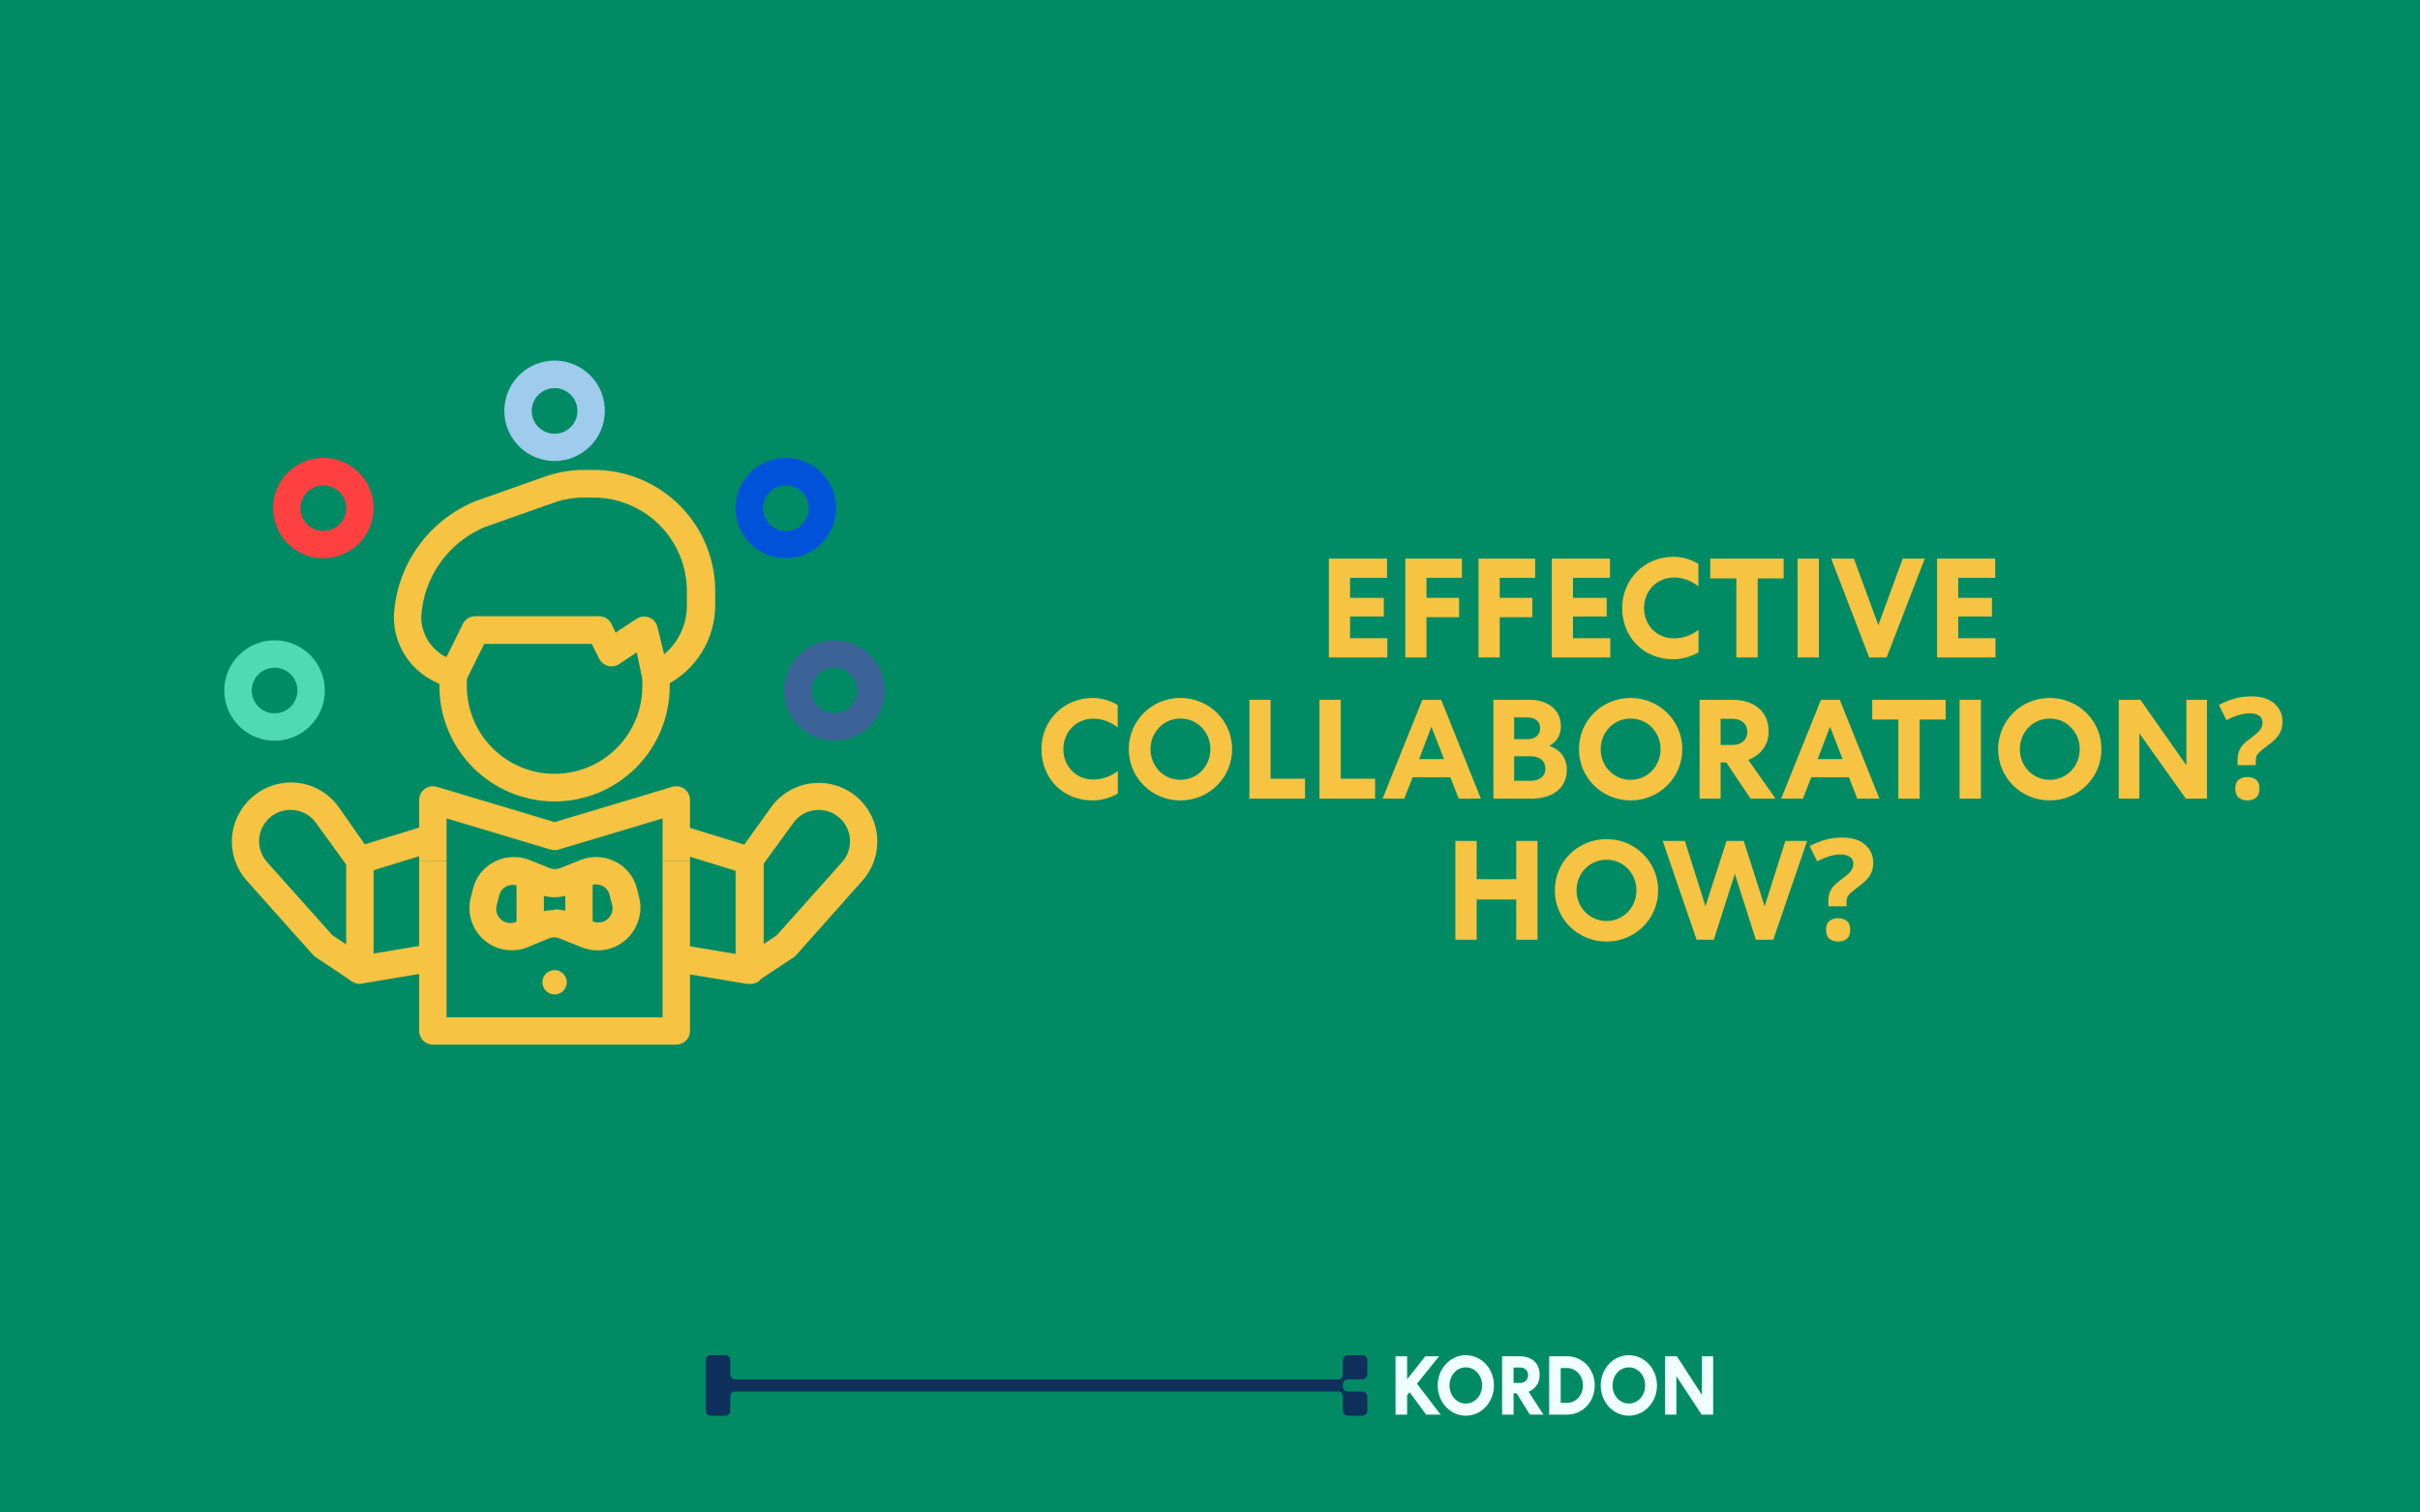 <svg width="1200" height="750" viewBox="0 0 1200 750" fill="none" xmlns="http://www.w3.org/2000/svg">
<rect x="0" y="0" width="1200" height="750" fill="#808080" stroke="none"/>
<g clip-path="url(#clip0_5693_18508)">
<rect width="1200" height="750" fill="#008B64"/>
<path d="M352.42 672C351.083 672 350 673.075 350 674.4V699.6C350 700.925 351.083 702 352.42 702H359.68C361.017 702 362.1 700.925 362.1 699.6V692.4C362.1 691.075 363.183 690 364.52 690H663.48C664.817 690 665.9 691.075 665.9 692.4L665.9 699.6C665.9 700.925 666.984 702 668.32 702H675.58C676.917 702 678 700.925 678 699.6V692.4C678 691.075 676.917 690 675.58 690H668.32C666.987 690 665.906 688.931 665.9 687.611V686.4C665.9 685.075 666.984 684 668.32 684H675.58C676.917 684 678 682.925 678 681.6V674.4C678 673.075 676.917 672 675.58 672H668.32C666.984 672 665.9 673.075 665.9 674.4V681.6C665.9 682.925 664.817 684 663.48 684H364.52C363.183 684 362.1 682.925 362.1 681.6V674.4C362.1 673.075 361.017 672 359.68 672H352.42Z" fill="#0E305B"/>
<path d="M697.754 672.537H692V701.463H697.754V691.835L698.973 690.347L707.166 701.463H714.367L702.631 686.174L713.605 672.537H706.746L697.754 683.983V672.537Z" fill="#F0FFFC"/>
<path d="M740.795 687C740.795 678.653 734.584 672 726.849 672C719.114 672 712.903 678.653 712.903 687C712.903 695.347 719.114 702 726.849 702C734.584 702 740.795 695.347 740.795 687ZM734.927 687C734.927 692 731.383 695.967 726.849 695.967C722.314 695.967 718.771 692 718.771 687C718.771 682 722.314 678.033 726.849 678.033C731.383 678.033 734.927 682 734.927 687Z" fill="#F0FFFC"/>
<path d="M750.519 690.884H752.043L758.597 701.463H765.341L757.987 690.14C761.188 688.818 763.474 685.926 763.474 681.793C763.474 675.884 759.473 672.537 753.72 672.537H744.841V701.463H750.519V690.884ZM750.519 678.116H753.758C756.044 678.116 757.721 679.479 757.721 681.917C757.721 684.314 756.044 685.76 753.758 685.76H750.519V678.116Z" fill="#F0FFFC"/>
<path d="M790.788 687C790.788 678.86 784.691 672.537 777.223 672.537H768.192V701.463H777.223C784.691 701.463 790.788 695.14 790.788 687ZM784.92 687C784.92 691.793 781.49 695.636 777.07 695.636H773.908V678.364H777.07C781.49 678.364 784.92 682.207 784.92 687Z" fill="#F0FFFC"/>
<path d="M821.638 687C821.638 678.653 815.427 672 807.692 672C799.957 672 793.746 678.653 793.746 687C793.746 695.347 799.957 702 807.692 702C815.427 702 821.638 695.347 821.638 687ZM815.77 687C815.77 692 812.227 695.967 807.692 695.967C803.158 695.967 799.614 692 799.614 687C799.614 682 803.158 678.033 807.692 678.033C812.227 678.033 815.77 682 815.77 687Z" fill="#F0FFFC"/>
<path d="M843.937 672.537V691.711L831.515 672.537H825.685V701.463H831.248V682.372L843.784 701.463H849.5V672.537H843.937Z" fill="#F0FFFC"/>
<path d="M275 228.599C270.069 228.599 265.249 227.138 261.149 224.4C257.05 221.661 253.856 217.77 251.972 213.218C250.088 208.665 249.599 203.657 250.566 198.827C251.533 193.996 253.913 189.561 257.405 186.083C260.896 182.605 265.343 180.239 270.181 179.286C275.019 178.334 280.031 178.836 284.583 180.731C289.136 182.625 293.023 185.826 295.752 189.928C298.482 194.031 299.932 198.85 299.919 203.776C299.901 210.366 297.268 216.679 292.596 221.333C287.925 225.986 281.597 228.599 275 228.599ZM275 192.449C272.758 192.449 270.566 193.113 268.701 194.358C266.836 195.603 265.383 197.372 264.525 199.441C263.666 201.511 263.442 203.788 263.879 205.985C264.317 208.183 265.397 210.201 266.983 211.785C268.568 213.369 270.589 214.448 272.788 214.885C274.988 215.322 277.268 215.097 279.34 214.24C281.412 213.383 283.182 211.931 284.428 210.068C285.674 208.206 286.339 206.016 286.339 203.776C286.339 200.772 285.145 197.891 283.018 195.767C280.892 193.642 278.008 192.449 275 192.449Z" fill="#9FCBED"/>
<path d="M275 397.414C259.862 397.396 245.348 391.38 234.643 380.687C223.938 369.994 217.916 355.496 217.898 340.374V334.88H231.478V340.238C231.478 345.947 232.604 351.601 234.791 356.875C236.978 362.15 240.184 366.943 244.225 370.98C248.267 375.017 253.065 378.219 258.345 380.404C263.625 382.589 269.285 383.713 275 383.713C280.716 383.713 286.375 382.589 291.656 380.404C296.936 378.219 301.734 375.017 305.775 370.98C309.817 366.943 313.023 362.15 315.21 356.875C317.397 351.601 318.523 345.947 318.523 340.238V334.88H332.102V340.441C332.066 355.552 326.037 370.033 315.334 380.711C304.631 391.39 290.128 397.396 275 397.414Z" fill="#F6C343"/>
<path d="M224.689 341.662C223.631 341.677 222.585 341.444 221.634 340.984L214.844 337.66C208.946 334.68 203.995 330.121 200.541 324.491C197.088 318.862 195.27 312.385 195.289 305.783C195.863 293.388 199.97 281.415 207.127 271.273C214.285 261.131 224.194 253.244 235.688 248.539L269.637 236.535C276.164 234.164 283.061 232.97 290.007 233.008H294.556C310.475 233.026 325.738 239.346 337.002 250.584C348.265 261.822 354.609 277.062 354.645 292.964V299.747C354.712 308.202 352.365 316.502 347.88 323.673C343.394 330.844 336.956 336.59 329.319 340.238L328.029 340.916C327.117 341.35 326.12 341.575 325.11 341.575C324.1 341.575 323.102 341.35 322.19 340.916C321.266 340.487 320.451 339.856 319.804 339.069C319.158 338.282 318.697 337.36 318.456 336.372L315.74 323.485L306.981 329.318C306.179 329.845 305.274 330.196 304.326 330.348C303.378 330.5 302.408 330.449 301.481 330.2C300.548 329.954 299.677 329.513 298.928 328.904C298.178 328.296 297.567 327.535 297.136 326.673L293.401 319.28H240.102L230.8 338.067C230.399 338.863 229.844 339.572 229.169 340.154C228.493 340.736 227.709 341.179 226.862 341.458C226.156 341.657 225.42 341.726 224.689 341.662ZM289.803 246.708C284.479 246.694 279.193 247.612 274.186 249.421L240.238 261.426C231.365 265.168 223.722 271.321 218.177 279.186C212.631 287.052 209.406 296.313 208.869 305.919C208.879 310.016 210.018 314.032 212.162 317.525C214.306 321.019 217.372 323.855 221.022 325.723H221.43L229.51 309.378C230.07 308.236 230.939 307.275 232.02 306.603C233.1 305.932 234.348 305.577 235.62 305.579H297.068C298.333 305.571 299.576 305.915 300.656 306.574C301.735 307.234 302.609 308.181 303.179 309.31L305.284 313.651L315.672 306.868C316.581 306.261 317.624 305.882 318.712 305.764C319.8 305.646 320.9 305.792 321.918 306.19C322.921 306.59 323.814 307.224 324.522 308.037C325.231 308.851 325.735 309.822 325.992 310.87L329.319 324.435C332.853 321.495 335.696 317.813 337.644 313.652C339.592 309.49 340.598 304.951 340.59 300.357V293.575C340.653 287.46 339.505 281.393 337.212 275.722C334.919 270.052 331.526 264.891 327.229 260.536C322.931 256.18 317.815 252.716 312.172 250.343C306.53 247.97 300.474 246.735 294.352 246.708H289.803Z" fill="#F6C343"/>
<path d="M335.36 518.005H214.637C212.837 518.005 211.11 517.29 209.836 516.018C208.563 514.746 207.848 513.021 207.848 511.222V426.849H221.427V504.44H328.57V426.849H342.149V511.222C342.149 513.021 341.434 514.746 340.161 516.018C338.887 517.29 337.16 518.005 335.36 518.005Z" fill="#F6C343"/>
<path d="M342.149 426.849H328.57V405.824L276.968 421.288C275.677 421.627 274.32 421.627 273.029 421.288L221.427 405.824V426.849H207.848V396.667C207.848 395.614 208.093 394.576 208.564 393.634C209.036 392.692 209.72 391.873 210.564 391.242C211.415 390.599 212.405 390.166 213.455 389.978C214.505 389.789 215.585 389.85 216.606 390.156L274.999 407.655L333.391 390.156C334.412 389.85 335.492 389.789 336.542 389.978C337.592 390.166 338.582 390.599 339.433 391.242C340.277 391.873 340.961 392.692 341.433 393.634C341.904 394.576 342.149 395.614 342.149 396.667V426.849Z" fill="#F6C343"/>
<path d="M178.449 487.891C176.831 487.891 175.266 487.314 174.036 486.263C173.291 485.626 172.692 484.836 172.282 483.946C171.872 483.056 171.659 482.088 171.659 481.108V426.849C171.591 425.353 172.02 423.876 172.88 422.649C173.739 421.422 174.982 420.514 176.412 420.067L214.231 408.401L218.237 421.355L185.239 431.529V472.834L213.552 468.086L215.793 481.651L179.536 487.687L178.449 487.891Z" fill="#F6C343"/>
<path d="M174.646 486.738L156.586 474.665C156.087 474.339 155.631 473.951 155.228 473.512L122.297 436.616C119.701 433.687 117.722 430.264 116.48 426.554C115.238 422.843 114.758 418.92 115.068 415.02C115.379 411.119 116.474 407.322 118.288 403.854C120.101 400.386 122.597 397.319 125.624 394.836C128.694 392.25 132.268 390.329 136.121 389.196C139.973 388.062 144.019 387.74 148.002 388.25C151.985 388.76 155.819 390.091 159.26 392.159C162.701 394.227 165.675 396.986 167.992 400.262L183.948 423.051L173.153 430.783L156.721 408.13C155.49 406.367 153.896 404.886 152.046 403.786C150.196 402.687 148.133 401.994 145.994 401.754C143.87 401.461 141.709 401.618 139.65 402.214C137.591 402.81 135.681 403.832 134.044 405.213C132.446 406.549 131.134 408.191 130.184 410.042C129.234 411.894 128.666 413.917 128.514 415.992C128.362 418.067 128.629 420.151 129.299 422.121C129.969 424.091 131.028 425.907 132.414 427.46L164.801 463.746L182.183 475.276L174.646 486.738Z" fill="#F6C343"/>
<path d="M371.55 487.891H370.463L334.206 481.855L336.447 468.29L364.76 473.037V431.8L331.762 421.627L336.107 408.672L373.926 420.338C375.357 420.786 376.599 421.694 377.459 422.921C378.319 424.148 378.748 425.624 378.679 427.12V481.38C378.679 482.359 378.467 483.327 378.056 484.217C377.646 485.107 377.048 485.898 376.303 486.534C374.945 487.567 373.248 488.051 371.55 487.891Z" fill="#F6C343"/>
<path d="M375.353 486.738L367.816 475.411L385.198 463.745L417.585 427.459C418.967 425.902 420.021 424.083 420.686 422.11C421.35 420.138 421.611 418.052 421.453 415.977C421.294 413.902 420.72 411.88 419.764 410.031C418.808 408.182 417.49 406.543 415.888 405.213C414.258 403.84 412.359 402.823 410.313 402.228C408.267 401.632 406.118 401.471 404.006 401.754C401.878 402.003 399.828 402.7 397.991 403.799C396.153 404.898 394.57 406.374 393.346 408.129L376.847 430.783L366.051 423.051L382.21 400.465C384.52 397.216 387.473 394.476 390.887 392.414C394.301 390.352 398.102 389.012 402.055 388.478C406.008 387.944 410.029 388.226 413.869 389.308C417.708 390.391 421.284 392.249 424.375 394.768C427.405 397.257 429.901 400.329 431.716 403.803C433.53 407.277 434.626 411.08 434.936 414.986C435.247 418.892 434.766 422.82 433.523 426.536C432.28 430.253 430.3 433.681 427.702 436.616L394.772 473.647C394.368 474.087 393.912 474.474 393.414 474.801L375.353 486.738Z" fill="#F6C343"/>
<path d="M275 493.113C278.337 493.113 281.043 490.411 281.043 487.077C281.043 483.743 278.337 481.041 275 481.041C271.663 481.041 268.957 483.743 268.957 487.077C268.957 490.411 271.663 493.113 275 493.113Z" fill="#F6C343"/>
<path d="M136.217 367.299C131.286 367.313 126.461 365.864 122.354 363.137C118.248 360.41 115.043 356.528 113.147 351.981C111.25 347.433 110.747 342.427 111.701 337.594C112.655 332.761 115.023 328.319 118.505 324.831C121.987 321.343 126.427 318.966 131.263 318C136.098 317.034 141.112 317.523 145.669 319.405C150.226 321.287 154.122 324.477 156.863 328.572C159.604 332.667 161.067 337.482 161.067 342.408C161.067 348.998 158.451 355.319 153.793 359.985C149.135 364.651 142.814 367.281 136.217 367.299ZM136.217 331.081C133.971 331.068 131.772 331.721 129.899 332.957C128.025 334.194 126.561 335.958 125.693 338.026C124.824 340.095 124.59 342.374 125.02 344.576C125.449 346.777 126.524 348.802 128.107 350.393C129.69 351.984 131.71 353.069 133.912 353.512C136.113 353.954 138.396 353.734 140.472 352.879C142.548 352.023 144.323 350.572 145.572 348.708C146.821 346.844 147.488 344.651 147.488 342.408C147.488 339.416 146.303 336.545 144.191 334.423C142.079 332.3 139.212 331.099 136.217 331.081Z" fill="#51D9B3"/>
<path d="M160.321 276.822C155.389 276.822 150.569 275.361 146.47 272.623C142.37 269.885 139.177 265.993 137.293 261.441C135.409 256.889 134.919 251.88 135.886 247.05C136.853 242.22 139.233 237.785 142.725 234.306C146.217 230.828 150.663 228.462 155.501 227.51C160.339 226.557 165.352 227.059 169.904 228.954C174.456 230.848 178.343 234.049 181.073 238.151C183.803 242.254 185.253 247.073 185.239 251.999C185.221 258.589 182.588 264.903 177.917 269.556C173.246 274.209 166.918 276.822 160.321 276.822ZM160.321 240.672C158.078 240.672 155.886 241.336 154.021 242.581C152.156 243.826 150.703 245.595 149.845 247.664C148.987 249.734 148.762 252.011 149.2 254.209C149.637 256.406 150.717 258.424 152.303 260.008C153.889 261.592 155.909 262.671 158.109 263.108C160.308 263.545 162.588 263.321 164.66 262.463C166.732 261.606 168.503 260.154 169.749 258.292C170.995 256.429 171.66 254.239 171.66 251.999C171.66 250.511 171.366 249.039 170.797 247.664C170.227 246.29 169.391 245.041 168.339 243.99C167.286 242.938 166.036 242.104 164.66 241.534C163.284 240.965 161.81 240.672 160.321 240.672Z" fill="#FF4040"/>
<path d="M413.782 367.299C408.853 367.299 404.036 365.84 399.938 363.105C395.84 360.369 392.646 356.482 390.76 351.934C388.874 347.385 388.381 342.38 389.342 337.552C390.304 332.724 392.677 328.288 396.162 324.807C399.647 321.326 404.087 318.955 408.92 317.995C413.754 317.034 418.764 317.527 423.318 319.411C427.871 321.295 431.763 324.486 434.501 328.579C437.239 332.672 438.7 337.485 438.7 342.408C438.7 349.01 436.075 355.341 431.402 360.009C426.729 364.677 420.391 367.299 413.782 367.299ZM413.782 331.081C411.539 331.081 409.347 331.746 407.482 332.99C405.618 334.235 404.164 336.004 403.306 338.074C402.448 340.143 402.223 342.421 402.661 344.618C403.098 346.815 404.178 348.833 405.764 350.417C407.35 352.001 409.37 353.08 411.57 353.517C413.769 353.954 416.049 353.73 418.121 352.872C420.193 352.015 421.964 350.563 423.21 348.701C424.456 346.838 425.121 344.648 425.121 342.408C425.121 339.404 423.926 336.523 421.8 334.399C419.673 332.275 416.789 331.081 413.782 331.081Z" fill="#3B6397"/>
<path d="M389.68 276.822C384.749 276.822 379.928 275.361 375.829 272.623C371.73 269.885 368.536 265.993 366.652 261.441C364.768 256.889 364.279 251.88 365.246 247.05C366.213 242.22 368.593 237.785 372.084 234.306C375.576 230.828 380.022 228.462 384.861 227.51C389.699 226.557 394.711 227.059 399.263 228.954C403.815 230.848 407.702 234.049 410.432 238.151C413.162 242.254 414.612 247.073 414.599 251.999C414.581 258.589 411.947 264.903 407.276 269.556C402.605 274.209 396.277 276.822 389.68 276.822ZM389.68 240.672C387.437 240.672 385.245 241.336 383.381 242.581C381.516 243.826 380.063 245.595 379.204 247.664C378.346 249.734 378.122 252.011 378.559 254.209C378.997 256.406 380.077 258.424 381.662 260.008C383.248 261.592 385.268 262.671 387.468 263.108C389.668 263.545 391.947 263.321 394.019 262.463C396.091 261.606 397.862 260.154 399.108 258.292C400.354 256.429 401.019 254.239 401.019 251.999C401.019 250.511 400.726 249.039 400.156 247.664C399.586 246.29 398.751 245.041 397.698 243.99C396.645 242.938 395.395 242.104 394.019 241.534C392.644 240.965 391.169 240.672 389.68 240.672Z" fill="#0052D9"/>
<path d="M296.522 471.274C293.803 471.282 291.108 470.776 288.578 469.782L277.51 465.373C276.654 465 275.729 464.807 274.794 464.807C273.86 464.807 272.935 465 272.078 465.373L261.419 469.782C257.841 471.183 253.947 471.576 250.161 470.918C246.376 470.26 242.843 468.576 239.95 466.05C237.057 463.524 234.914 460.253 233.755 456.593C232.596 452.933 232.465 449.026 233.377 445.297L234.531 440.821C235.213 437.912 236.527 435.188 238.381 432.844C240.235 430.499 242.583 428.591 245.259 427.256C247.923 425.904 250.844 425.133 253.828 424.993C256.813 424.852 259.793 425.346 262.573 426.442L272.486 430.444C274.232 431.125 276.171 431.125 277.918 430.444L287.831 426.442C290.61 425.346 293.591 424.852 296.575 424.993C299.56 425.133 302.481 425.904 305.145 427.256C307.82 428.591 310.168 430.499 312.022 432.844C313.877 435.188 315.191 437.912 315.873 440.821L317.027 445.297C317.927 449.17 317.692 453.22 316.348 456.963C315.444 459.666 313.995 462.155 312.092 464.278C310.189 466.401 307.871 468.112 305.28 469.307C302.544 470.605 299.551 471.277 296.522 471.274ZM274.998 450.926C277.651 450.916 280.28 451.422 282.738 452.419L293.806 456.827C294.719 457.213 295.7 457.412 296.691 457.412C297.683 457.412 298.664 457.213 299.577 456.827C300.489 456.413 301.304 455.812 301.971 455.065C302.637 454.317 303.14 453.439 303.447 452.486C303.864 451.162 303.864 449.741 303.447 448.417L302.293 443.941C302.08 442.915 301.632 441.952 300.984 441.129C300.336 440.305 299.506 439.642 298.559 439.193C297.599 438.758 296.557 438.533 295.503 438.533C294.449 438.533 293.408 438.758 292.448 439.193L282.738 443.398C277.779 445.433 272.217 445.433 267.258 443.398L257.345 439.464C256.385 439.03 255.343 438.805 254.289 438.805C253.235 438.805 252.194 439.03 251.234 439.464C250.287 439.914 249.457 440.576 248.809 441.4C248.161 442.224 247.713 443.186 247.5 444.212L246.345 448.688C245.928 450.013 245.928 451.433 246.345 452.758C246.652 453.71 247.155 454.589 247.822 455.336C248.488 456.084 249.303 456.684 250.215 457.098C251.128 457.485 252.11 457.684 253.101 457.684C254.092 457.684 255.074 457.485 255.987 457.098L267.054 452.69C269.58 451.691 272.281 451.206 274.998 451.266V450.926Z" fill="#F6C343"/>
<path d="M269.705 432.817H256.125V462.931H269.705V432.817Z" fill="#F6C343"/>
<path d="M293.876 432.817H280.297V462.931H293.876V432.817Z" fill="#F6C343"/>
<path d="M658.95 326V277H687.79V286.52H669.45V296.46H686.18V305.7H669.45V316.48H687.93V326H658.95ZM707.342 306.05V326H696.842V277H724.912V286.52H707.342V296.46H723.512V306.05H707.342ZM743.662 306.05V326H733.162V277H761.232V286.52H743.662V296.46H759.832V306.05H743.662ZM769.483 326V277H798.323V286.52H779.983V296.46H796.713V305.7H779.983V316.48H798.463V326H769.483ZM804.382 301.5C804.382 287.15 815.582 276.09 829.722 276.09C833.992 276.09 838.332 277.28 842.182 279.59V290.72C838.472 287.92 834.622 286.38 830.072 286.38C821.532 286.38 815.232 293.03 815.232 301.5C815.232 309.83 821.392 316.55 830.072 316.55C834.552 316.55 838.402 315.08 842.252 312.35V323.48C837.982 325.93 833.572 326.91 829.652 326.91C815.092 326.91 804.382 316.06 804.382 301.5ZM848.047 286.8V277H884.447V286.8H871.567V326H860.997V286.8H848.047ZM891.364 277H901.934V326H891.364V277ZM935.532 326H926.852L908.022 277H919.292L931.402 309.97L943.512 277H954.432L935.532 326ZM960.518 326V277H989.358V286.52H971.018V296.46H987.748V305.7H971.018V316.48H989.498V326H960.518ZM516.426 371.5C516.426 357.15 527.626 346.09 541.766 346.09C546.036 346.09 550.376 347.28 554.226 349.59V360.72C550.516 357.92 546.666 356.38 542.116 356.38C533.576 356.38 527.276 363.03 527.276 371.5C527.276 379.83 533.436 386.55 542.116 386.55C546.596 386.55 550.446 385.08 554.296 382.35V393.48C550.026 395.93 545.616 396.91 541.696 396.91C527.136 396.91 516.426 386.06 516.426 371.5ZM610.959 371.5C610.959 385.64 599.549 396.91 585.339 396.91C571.129 396.91 559.719 385.64 559.719 371.5C559.719 357.36 571.129 346.09 585.339 346.09C599.549 346.09 610.959 357.36 610.959 371.5ZM600.179 371.5C600.179 363.03 593.669 356.31 585.339 356.31C577.009 356.31 570.499 363.03 570.499 371.5C570.499 379.97 577.009 386.69 585.339 386.69C593.669 386.69 600.179 379.97 600.179 371.5ZM619.54 347H630.04V386.13H647.12V396H619.54V347ZM654.288 347H664.788V386.13H681.868V396H654.288V347ZM705.319 347H714.629L734.299 396H723.309L719.179 385.43H700.489L696.359 396H685.579L705.319 347ZM709.799 360.37L703.709 376.4H716.029L709.799 360.37ZM740.533 396V347H758.453C767.483 347 773.993 351.9 773.993 360.23C773.993 364.57 771.823 368 768.253 369.82C773.853 371.78 776.933 375.98 776.933 381.65C776.933 390.61 770.213 396 759.503 396H740.533ZM750.823 387.18H758.873C763.353 387.18 766.293 385.08 766.293 381.09C766.293 377.17 763.283 375 758.873 375H750.823V387.18ZM750.823 366.53H757.403C761.043 366.53 763.703 364.64 763.703 361.14C763.703 357.57 761.043 355.75 757.403 355.75H750.823V366.53ZM834.191 371.5C834.191 385.64 822.781 396.91 808.571 396.91C794.361 396.91 782.951 385.64 782.951 371.5C782.951 357.36 794.361 346.09 808.571 346.09C822.781 346.09 834.191 357.36 834.191 371.5ZM823.411 371.5C823.411 363.03 816.901 356.31 808.571 356.31C800.241 356.31 793.731 363.03 793.731 371.5C793.731 379.97 800.241 386.69 808.571 386.69C816.901 386.69 823.411 379.97 823.411 371.5ZM853.203 378.08V396H842.773V347H859.083C869.653 347 877.003 352.67 877.003 362.68C877.003 369.68 872.803 374.58 866.923 376.82L880.433 396H868.043L856.003 378.08H853.203ZM853.203 356.45V369.4H859.153C863.353 369.4 866.433 366.95 866.433 362.89C866.433 358.76 863.353 356.45 859.153 356.45H853.203ZM902.963 347H912.273L931.943 396H920.953L916.823 385.43H898.133L894.003 396H883.223L902.963 347ZM907.443 360.37L901.353 376.4H913.673L907.443 360.37ZM928.378 356.8V347H964.778V356.8H951.898V396H941.328V356.8H928.378ZM971.695 347H982.265V396H971.695V347ZM1042.04 371.5C1042.04 385.64 1030.63 396.91 1016.42 396.91C1002.21 396.91 990.803 385.64 990.803 371.5C990.803 357.36 1002.21 346.09 1016.42 346.09C1030.63 346.09 1042.04 357.36 1042.04 371.5ZM1031.26 371.5C1031.26 363.03 1024.75 356.31 1016.42 356.31C1008.09 356.31 1001.58 363.03 1001.58 371.5C1001.58 379.97 1008.09 386.69 1016.42 386.69C1024.75 386.69 1031.26 379.97 1031.26 371.5ZM1084.15 347H1094.37V396H1083.87L1060.84 363.66V396H1050.62V347H1061.33L1084.15 379.48V347ZM1109.53 376.89C1109.53 375.35 1109.74 373.973 1110.16 372.76C1110.58 371.547 1111.26 370.403 1112.19 369.33C1113.17 368.257 1114.46 367.16 1116.04 366.04C1117.44 365.013 1118.56 364.103 1119.4 363.31C1120.29 362.517 1120.92 361.723 1121.29 360.93C1121.71 360.137 1121.92 359.25 1121.92 358.27C1121.92 356.777 1121.36 355.657 1120.24 354.91C1119.17 354.117 1117.65 353.72 1115.69 353.72C1113.73 353.72 1111.8 354.023 1109.88 354.63C1107.97 355.237 1106.01 356.053 1104 357.08L1100.29 349.59C1102.58 348.33 1105.05 347.303 1107.71 346.51C1110.37 345.717 1113.29 345.32 1116.46 345.32C1121.32 345.32 1125.07 346.487 1127.73 348.82C1130.44 351.153 1131.79 354.117 1131.79 357.71C1131.79 359.623 1131.49 361.28 1130.88 362.68C1130.28 364.08 1129.37 365.387 1128.15 366.6C1126.94 367.767 1125.42 369.027 1123.6 370.38C1122.25 371.36 1121.2 372.2 1120.45 372.9C1119.71 373.6 1119.19 374.277 1118.91 374.93C1118.68 375.583 1118.56 376.4 1118.56 377.38V379.41H1109.53V376.89ZM1108.41 391.1C1108.41 388.953 1109 387.46 1110.16 386.62C1111.33 385.733 1112.75 385.29 1114.43 385.29C1116.07 385.29 1117.47 385.733 1118.63 386.62C1119.8 387.46 1120.38 388.953 1120.38 391.1C1120.38 393.153 1119.8 394.647 1118.63 395.58C1117.47 396.467 1116.07 396.91 1114.43 396.91C1112.75 396.91 1111.33 396.467 1110.16 395.58C1109 394.647 1108.41 393.153 1108.41 391.1ZM721.665 466V417H732.235V435.97H751.835V417H762.405V466H751.835V446.05H732.235V466H721.665ZM822.228 441.5C822.228 455.64 810.818 466.91 796.608 466.91C782.398 466.91 770.988 455.64 770.988 441.5C770.988 427.36 782.398 416.09 796.608 416.09C810.818 416.09 822.228 427.36 822.228 441.5ZM811.448 441.5C811.448 433.03 804.938 426.31 796.608 426.31C788.278 426.31 781.768 433.03 781.768 441.5C781.768 449.97 788.278 456.69 796.608 456.69C804.938 456.69 811.448 449.97 811.448 441.5ZM849.821 466H841.281L824.481 417H835.471L845.691 449.41L856.121 417H864.661L875.021 449.41L885.311 417H896.091L879.291 466H870.681L860.251 433.31L849.821 466ZM906.605 446.89C906.605 445.35 906.815 443.973 907.235 442.76C907.655 441.547 908.332 440.403 909.265 439.33C910.245 438.257 911.529 437.16 913.115 436.04C914.515 435.013 915.635 434.103 916.475 433.31C917.362 432.517 917.992 431.723 918.365 430.93C918.785 430.137 918.995 429.25 918.995 428.27C918.995 426.777 918.435 425.657 917.315 424.91C916.242 424.117 914.725 423.72 912.765 423.72C910.805 423.72 908.869 424.023 906.955 424.63C905.042 425.237 903.082 426.053 901.075 427.08L897.365 419.59C899.652 418.33 902.125 417.303 904.785 416.51C907.445 415.717 910.362 415.32 913.535 415.32C918.389 415.32 922.145 416.487 924.805 418.82C927.512 421.153 928.865 424.117 928.865 427.71C928.865 429.623 928.562 431.28 927.955 432.68C927.349 434.08 926.439 435.387 925.225 436.6C924.012 437.767 922.495 439.027 920.675 440.38C919.322 441.36 918.272 442.2 917.525 442.9C916.779 443.6 916.265 444.277 915.985 444.93C915.752 445.583 915.635 446.4 915.635 447.38V449.41H906.605V446.89ZM905.485 461.1C905.485 458.953 906.069 457.46 907.235 456.62C908.402 455.733 909.825 455.29 911.505 455.29C913.139 455.29 914.539 455.733 915.705 456.62C916.872 457.46 917.455 458.953 917.455 461.1C917.455 463.153 916.872 464.647 915.705 465.58C914.539 466.467 913.139 466.91 911.505 466.91C909.825 466.91 908.402 466.467 907.235 465.58C906.069 464.647 905.485 463.153 905.485 461.1Z" fill="#F6C343"/>
</g>
<defs>
<clipPath id="clip0_5693_18508">
<rect width="1200" height="750" fill="white"/>
</clipPath>
</defs>
</svg>
